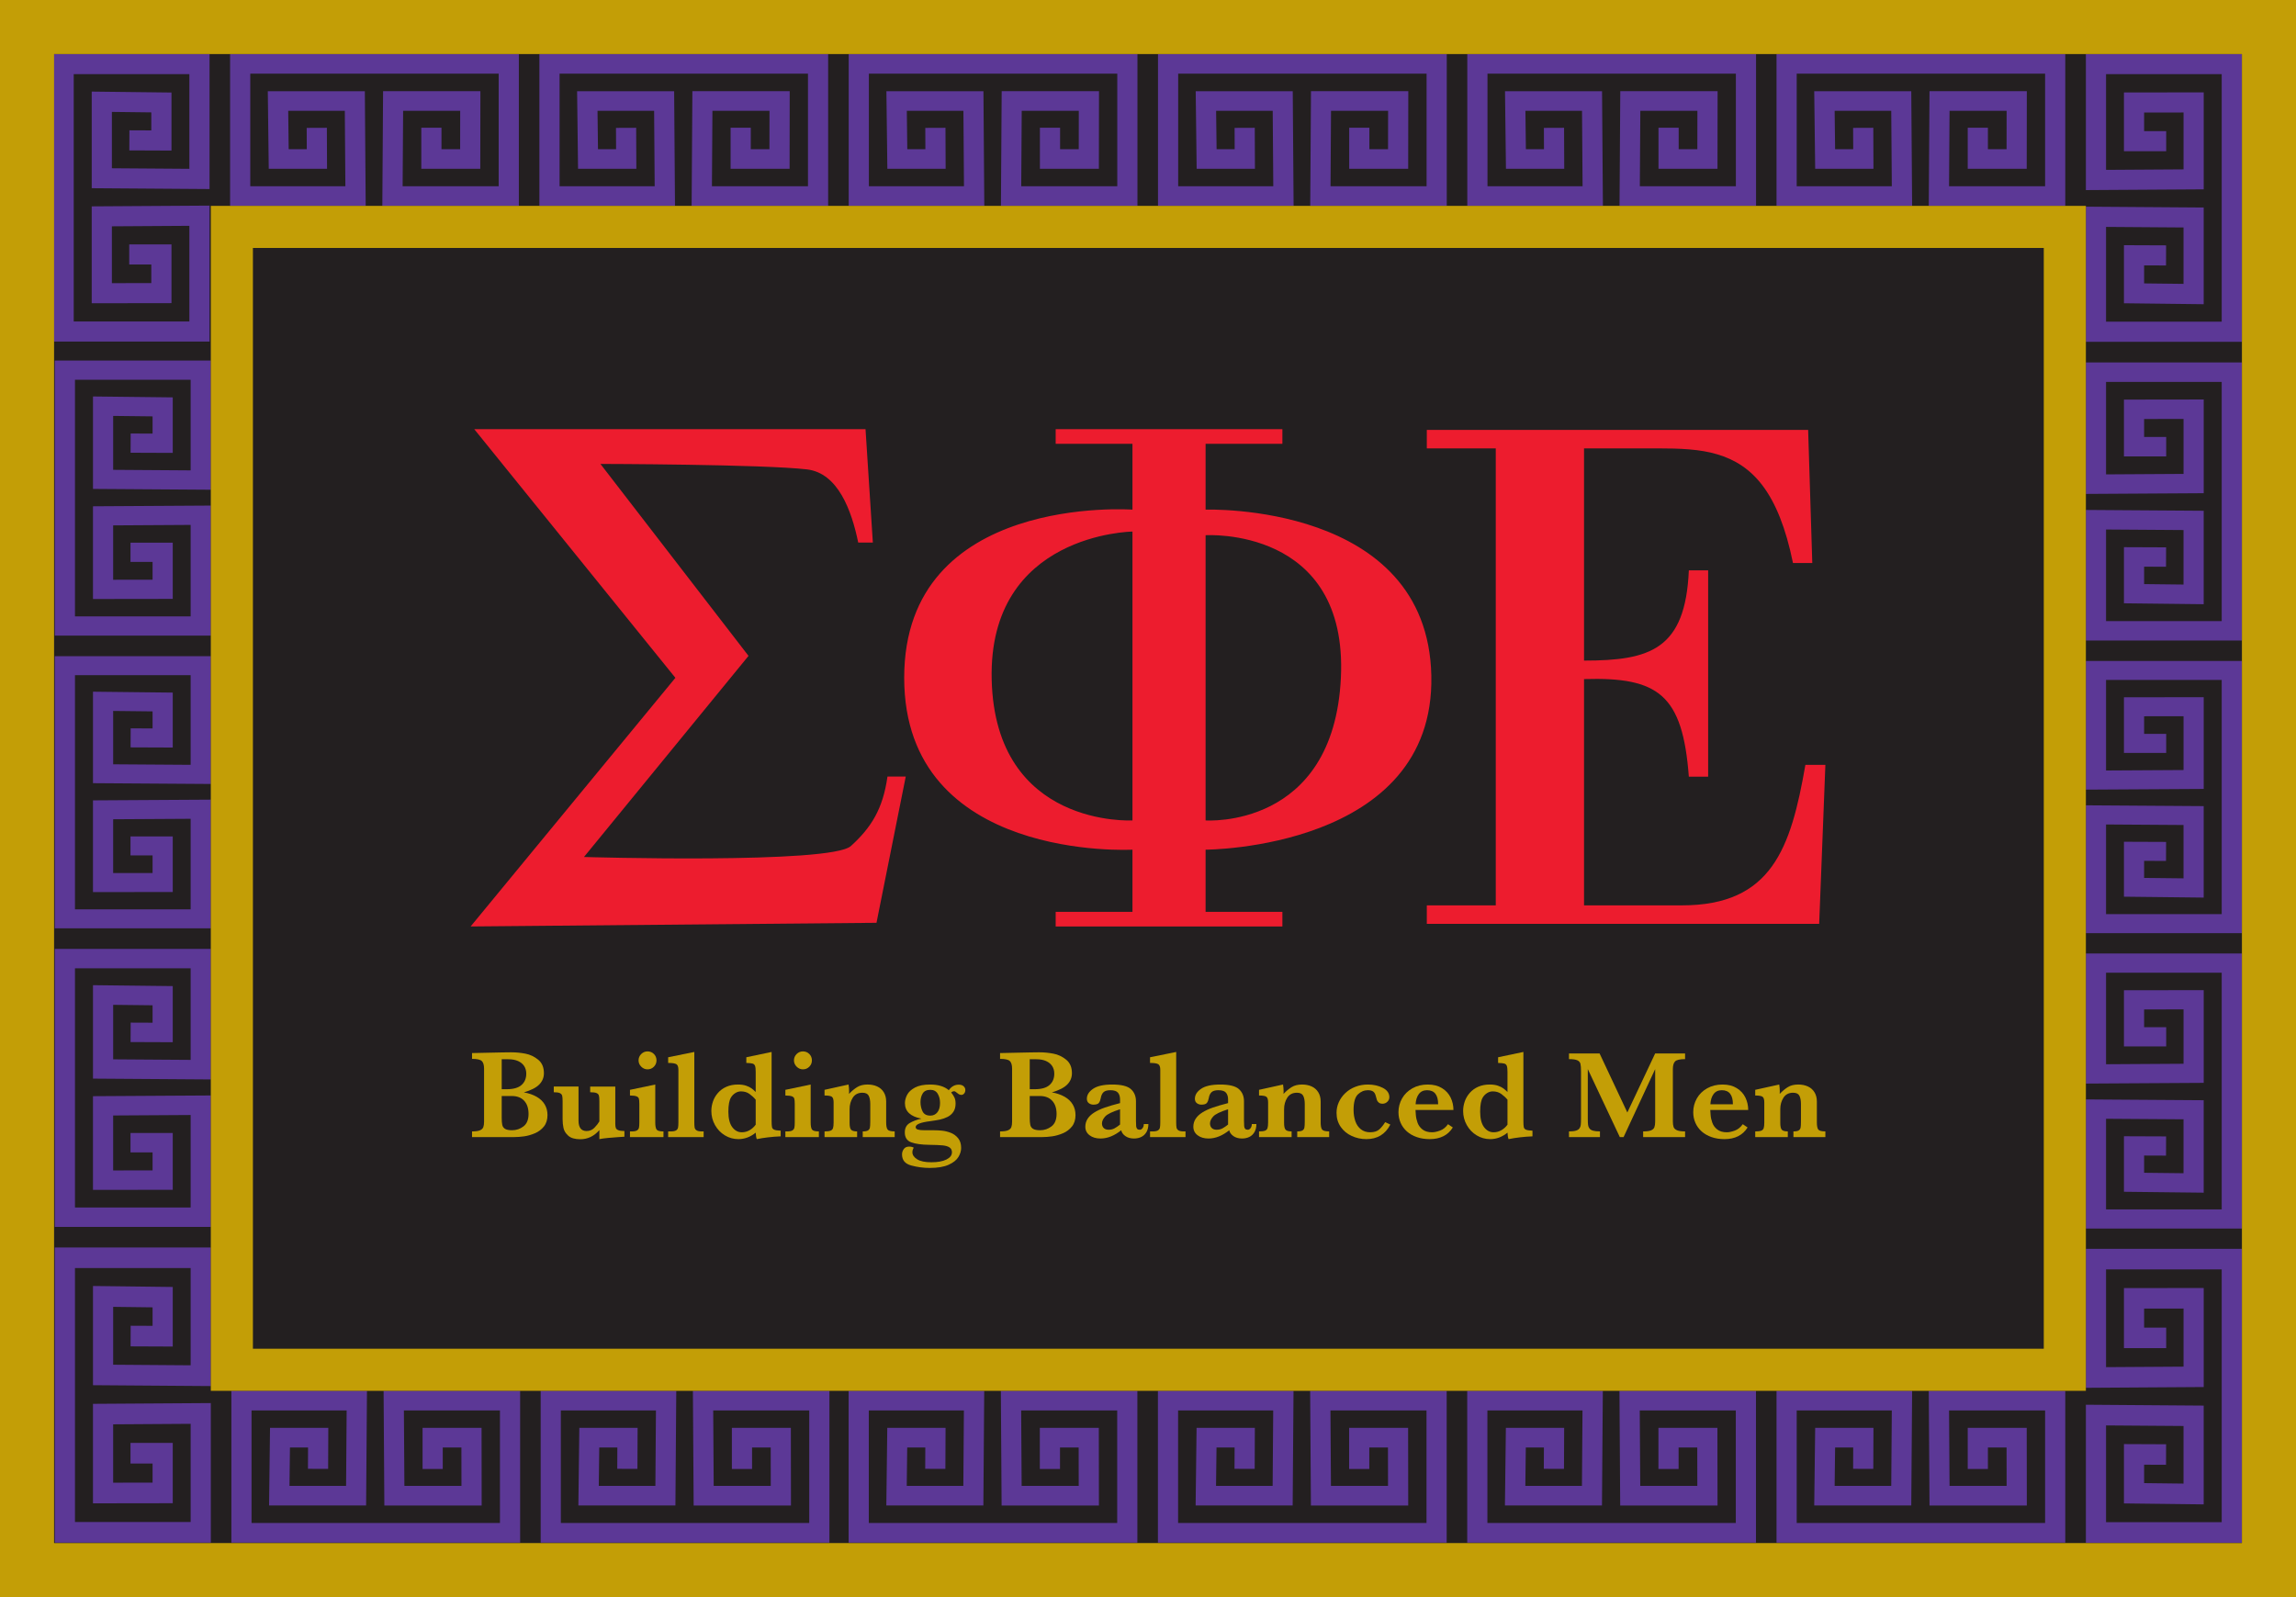 <?xml version="1.0" encoding="UTF-8"?>
<svg id="Design_Elements" data-name="Design Elements" xmlns="http://www.w3.org/2000/svg" viewBox="0 0 6624 4608">
  <defs>
    <style>
      .cls-1 {
        fill: #231f20;
      }

      .cls-2 {
        fill: #c39e06;
      }

      .cls-3 {
        fill: #5c3896;
      }

      .cls-4 {
        fill: #ed1c2e;
        fill-rule: evenodd;
      }
    </style>
  </defs>
  <rect class="cls-1" x="2.74" y="2.29" width="6618.52" height="4603.43"/>
  <polygon class="cls-3" points="6467.87 3603.17 6467.87 4451.14 6017.78 4451.14 6017.78 4052.93 6357.73 4055.44 6357.73 4340.42 6127.61 4337.63 6127.61 4166.47 6249.23 4166.97 6249 4226.21 6185.81 4225.95 6185.81 4279.09 6299.53 4280.47 6299.53 4114.26 6075.98 4112.6 6075.98 4391.89 6409.67 4391.89 6409.67 3662.41 6075.98 3662.41 6075.98 3944.47 6299.57 3943.02 6299.57 3775.41 6185.81 3775.58 6185.81 3830.39 6249.5 3830.39 6249.5 3889.63 6127.61 3889.63 6127.61 3716.42 6357.77 3716.09 6357.77 4001.88 6017.78 4004.09 6017.78 3603.17 6467.87 3603.17"/>
  <polygon class="cls-3" points="6467.87 2751.07 6467.87 3544.72 6017.78 3544.72 6017.78 3172.02 6357.73 3174.37 6357.73 3441.1 6127.61 3438.49 6127.61 3278.29 6249.23 3278.76 6249 3334.21 6185.81 3333.96 6185.81 3383.7 6299.53 3384.99 6299.53 3229.42 6075.98 3227.87 6075.98 3489.28 6409.67 3489.28 6409.67 2806.52 6075.98 2806.52 6075.98 3070.51 6299.57 3069.15 6299.57 2912.28 6185.81 2912.44 6185.81 2963.74 6249.5 2963.74 6249.5 3019.18 6127.61 3019.18 6127.61 2857.07 6357.77 2856.75 6357.77 3124.25 6017.78 3126.31 6017.78 2751.07 6467.87 2751.07"/>
  <polygon class="cls-3" points="6467.87 1906.93 6467.87 2692.26 6017.78 2692.26 6017.78 2323.47 6357.73 2325.8 6357.73 2589.72 6127.61 2587.14 6127.61 2428.62 6249.23 2429.09 6249 2483.95 6185.81 2483.71 6185.81 2532.93 6299.53 2534.2 6299.53 2380.27 6075.98 2378.74 6075.98 2637.4 6409.67 2637.4 6409.67 1961.8 6075.98 1961.8 6075.98 2223.02 6299.57 2221.68 6299.57 2066.45 6185.81 2066.61 6185.81 2117.37 6249.5 2117.37 6249.5 2172.24 6127.61 2172.24 6127.61 2011.82 6357.77 2011.51 6357.77 2276.2 6017.78 2278.24 6017.78 1906.93 6467.87 1906.93"/>
  <polygon class="cls-3" points="6467.87 1045.79 6467.87 1848 6017.78 1848 6017.78 1471.28 6357.73 1473.66 6357.73 1743.26 6127.61 1740.62 6127.61 1578.69 6249.23 1579.17 6249 1635.21 6185.81 1634.97 6185.81 1685.24 6299.53 1686.54 6299.53 1529.3 6075.98 1527.73 6075.98 1791.96 6409.67 1791.96 6409.67 1101.83 6075.98 1101.83 6075.98 1368.67 6299.57 1367.3 6299.57 1208.73 6185.81 1208.89 6185.81 1260.75 6249.5 1260.75 6249.5 1316.79 6127.61 1316.79 6127.61 1152.93 6357.77 1152.61 6357.77 1422.99 6017.78 1425.08 6017.78 1045.79 6467.87 1045.79"/>
  <polygon class="cls-3" points="6467.87 155.94 6467.87 986.1 6017.78 986.1 6017.78 596.26 6357.73 598.72 6357.73 877.71 6127.61 874.98 6127.61 707.41 6249.23 707.9 6249 765.9 6185.81 765.65 6185.81 817.67 6299.53 819.02 6299.53 656.3 6075.98 654.68 6075.98 928.1 6409.67 928.1 6409.67 213.94 6075.98 213.94 6075.98 490.08 6299.57 488.65 6299.57 324.57 6185.81 324.73 6185.81 378.39 6249.5 378.39 6249.5 436.39 6127.61 436.39 6127.61 266.81 6357.77 266.49 6357.77 546.28 6017.78 548.45 6017.78 155.94 6467.87 155.94"/>
  <polygon class="cls-3" points="154.47 985.41 154.47 155.94 604.55 155.94 604.55 545.46 264.61 543.01 264.61 264.25 494.72 266.97 494.72 434.4 373.1 433.91 373.34 375.96 436.52 376.22 436.52 324.24 322.81 322.89 322.81 485.48 546.35 487.09 546.35 213.89 212.67 213.89 212.67 927.46 546.35 927.46 546.35 651.56 322.77 652.98 322.77 816.93 436.52 816.77 436.52 763.15 372.84 763.15 372.84 705.2 494.72 705.2 494.72 874.63 264.57 874.96 264.57 595.4 604.55 593.23 604.55 985.41 154.47 985.41"/>
  <polygon class="cls-3" points="158.13 1833.92 158.13 1040.26 608.22 1040.26 608.22 1412.97 268.27 1410.62 268.27 1143.89 498.39 1146.5 498.39 1306.7 376.77 1306.23 377 1250.78 440.19 1251.03 440.19 1201.29 326.47 1200 326.47 1355.57 550.02 1357.11 550.02 1095.71 216.33 1095.71 216.33 1778.47 550.02 1778.47 550.02 1514.48 326.43 1515.84 326.43 1672.71 440.19 1672.55 440.19 1621.25 376.5 1621.25 376.5 1565.8 498.39 1565.8 498.39 1727.92 268.23 1728.24 268.23 1460.74 608.22 1458.67 608.22 1833.92 158.13 1833.92"/>
  <polygon class="cls-3" points="158.13 2678.47 158.13 1893.14 608.22 1893.14 608.22 2261.93 268.27 2259.61 268.27 1995.68 498.39 1998.26 498.39 2156.78 376.77 2156.32 377 2101.45 440.19 2101.69 440.19 2052.48 326.47 2051.2 326.47 2205.14 550.02 2206.67 550.02 1948.01 216.33 1948.01 216.33 2623.6 550.02 2623.6 550.02 2362.38 326.43 2363.72 326.43 2518.95 440.19 2518.8 440.19 2468.03 376.5 2468.03 376.5 2413.17 498.39 2413.17 498.39 2573.58 268.23 2573.9 268.23 2309.21 608.22 2307.16 608.22 2678.47 158.13 2678.47"/>
  <polygon class="cls-3" points="158.13 3539.91 158.13 2737.69 608.22 2737.69 608.22 3114.41 268.27 3112.04 268.27 2842.43 498.39 2845.07 498.39 3007 376.77 3006.52 377 2950.48 440.19 2950.73 440.19 2900.45 326.47 2899.15 326.47 3056.4 550.02 3057.96 550.02 2793.74 216.33 2793.74 216.33 3483.86 550.02 3483.86 550.02 3217.02 326.43 3218.39 326.43 3376.96 440.19 3376.8 440.19 3324.95 376.5 3324.95 376.5 3268.9 498.39 3268.9 498.39 3432.77 268.23 3433.08 268.23 3162.7 608.22 3160.61 608.22 3539.91 158.13 3539.91"/>
  <polygon class="cls-3" points="158.13 4450.81 158.13 3599.13 608.22 3599.13 608.22 3999.08 268.27 3996.56 268.27 3710.33 498.39 3713.13 498.39 3885.05 376.77 3884.54 377 3825.04 440.19 3825.3 440.19 3771.93 326.47 3770.55 326.47 3937.49 550.02 3939.15 550.02 3658.63 216.33 3658.63 216.33 4391.31 550.02 4391.31 550.02 4108.02 326.43 4109.48 326.43 4277.82 440.19 4277.65 440.19 4222.6 376.5 4222.6 376.5 4163.1 498.39 4163.09 498.39 4337.07 268.23 4337.41 268.23 4050.35 608.22 4048.13 608.22 4450.81 158.13 4450.81"/>
  <polygon class="cls-3" points="1496.89 155.94 663.84 155.94 663.84 593.96 1055.04 593.96 1052.58 263.13 772.61 263.13 775.35 487.08 943.5 487.08 943.01 368.72 884.81 368.95 885.07 430.44 832.86 430.44 831.51 319.77 994.8 319.77 996.42 537.32 722.04 537.32 722.04 212.58 1438.69 212.58 1438.69 537.32 1161.59 537.32 1163.02 319.73 1327.68 319.73 1327.52 430.44 1273.67 430.44 1273.67 368.46 1215.47 368.46 1215.47 487.08 1385.63 487.08 1385.96 263.09 1105.19 263.09 1103.02 593.96 1496.89 593.96 1496.89 155.94"/>
  <polygon class="cls-3" points="2389.23 155.94 1556.18 155.94 1556.18 593.96 1947.38 593.96 1944.92 263.13 1664.95 263.13 1667.69 487.08 1835.84 487.08 1835.35 368.72 1777.15 368.95 1777.4 430.44 1725.2 430.44 1723.85 319.77 1887.14 319.77 1888.76 537.32 1614.38 537.32 1614.38 212.58 2331.03 212.58 2331.03 537.32 2053.93 537.32 2055.36 319.73 2220.02 319.73 2219.85 430.44 2166.01 430.44 2166.01 368.46 2107.81 368.46 2107.81 487.08 2277.97 487.08 2278.3 263.09 1997.53 263.09 1995.36 593.96 2389.23 593.96 2389.23 155.94"/>
  <polygon class="cls-3" points="3281.57 155.94 2448.52 155.94 2448.52 593.96 2839.72 593.96 2837.25 263.13 2557.29 263.13 2560.03 487.08 2728.18 487.08 2727.69 368.72 2669.49 368.95 2669.74 430.44 2617.54 430.44 2616.19 319.77 2779.47 319.77 2781.1 537.32 2506.72 537.32 2506.72 212.58 3223.37 212.58 3223.37 537.32 2946.27 537.32 2947.7 319.73 3112.36 319.73 3112.19 430.44 3058.35 430.44 3058.35 368.46 3000.15 368.46 3000.15 487.08 3170.31 487.08 3170.64 263.09 2889.87 263.09 2887.7 593.96 3281.57 593.96 3281.57 155.94"/>
  <polygon class="cls-3" points="4173.91 155.94 3340.86 155.94 3340.86 593.96 3732.06 593.96 3729.59 263.13 3449.63 263.13 3452.37 487.08 3620.52 487.08 3620.03 368.72 3561.83 368.95 3562.08 430.44 3509.88 430.44 3508.53 319.77 3671.81 319.77 3673.44 537.32 3399.06 537.32 3399.06 212.58 4115.71 212.58 4115.71 537.32 3838.61 537.32 3840.04 319.73 4004.69 319.73 4004.53 430.44 3950.68 430.44 3950.68 368.46 3892.48 368.46 3892.48 487.08 4062.65 487.08 4062.98 263.09 3782.21 263.09 3780.04 593.96 4173.91 593.96 4173.91 155.94"/>
  <polygon class="cls-3" points="5066.24 155.94 4233.2 155.94 4233.2 593.96 4624.4 593.96 4621.93 263.13 4341.97 263.13 4344.7 487.08 4512.86 487.08 4512.36 368.72 4454.16 368.95 4454.42 430.44 4402.22 430.44 4400.86 319.77 4564.15 319.77 4565.77 537.32 4291.4 537.32 4291.4 212.58 5008.04 212.58 5008.04 537.32 4730.95 537.32 4732.38 319.73 4897.03 319.73 4896.87 430.44 4843.02 430.44 4843.02 368.46 4784.82 368.46 4784.82 487.08 4954.99 487.08 4955.32 263.09 4674.55 263.09 4672.37 593.96 5066.24 593.96 5066.24 155.94"/>
  <polygon class="cls-3" points="5958.36 155.94 5125.31 155.94 5125.31 593.96 5516.51 593.96 5514.05 263.13 5234.08 263.13 5236.82 487.08 5404.97 487.08 5404.48 368.72 5346.28 368.95 5346.54 430.44 5294.33 430.44 5292.98 319.77 5456.27 319.77 5457.89 537.32 5183.51 537.32 5183.51 212.58 5900.16 212.58 5900.16 537.32 5623.06 537.32 5624.49 319.73 5789.15 319.73 5788.99 430.44 5735.14 430.44 5735.14 368.46 5676.94 368.46 5676.94 487.08 5847.1 487.08 5847.43 263.09 5566.66 263.09 5564.49 593.96 5958.36 593.96 5958.36 155.94"/>
  <polygon class="cls-3" points="1500.56 4450.81 667.51 4450.81 667.51 4012.79 1058.71 4012.79 1056.24 4343.63 776.28 4343.63 779.02 4119.68 947.17 4119.68 946.68 4238.04 888.48 4237.81 888.73 4176.32 836.53 4176.32 835.18 4286.99 998.46 4286.99 1000.09 4069.43 725.71 4069.43 725.71 4394.17 1442.36 4394.17 1442.36 4069.43 1165.26 4069.43 1166.69 4287.03 1331.34 4287.03 1331.18 4176.32 1277.33 4176.32 1277.33 4238.3 1219.13 4238.3 1219.13 4119.68 1389.3 4119.68 1389.63 4343.67 1108.86 4343.67 1106.69 4012.79 1500.56 4012.79 1500.56 4450.81"/>
  <polygon class="cls-3" points="2392.9 4450.81 1559.85 4450.81 1559.85 4012.79 1951.05 4012.79 1948.58 4343.63 1668.62 4343.63 1671.35 4119.68 1839.51 4119.68 1839.01 4238.04 1780.81 4237.81 1781.07 4176.32 1728.87 4176.32 1727.51 4286.99 1890.8 4286.99 1892.42 4069.43 1618.05 4069.43 1618.05 4394.17 2334.69 4394.17 2334.69 4069.43 2057.6 4069.43 2059.03 4287.03 2223.68 4287.03 2223.52 4176.32 2169.67 4176.32 2169.67 4238.3 2111.47 4238.3 2111.47 4119.68 2281.64 4119.68 2281.97 4343.67 2001.2 4343.67 1999.02 4012.79 2392.9 4012.79 2392.9 4450.81"/>
  <polygon class="cls-3" points="3281.35 4450.81 2448.3 4450.81 2448.3 4012.79 2839.5 4012.79 2837.03 4343.63 2557.07 4343.63 2559.81 4119.68 2727.96 4119.68 2727.46 4238.04 2669.26 4237.81 2669.52 4176.32 2617.32 4176.32 2615.97 4286.99 2779.25 4286.99 2780.87 4069.43 2506.5 4069.43 2506.5 4394.17 3223.15 4394.17 3223.15 4069.43 2946.05 4069.43 2947.48 4287.03 3112.13 4287.03 3111.97 4176.32 3058.12 4176.32 3058.12 4238.3 2999.92 4238.3 2999.92 4119.68 3170.09 4119.68 3170.42 4343.67 2889.65 4343.67 2887.48 4012.79 3281.35 4012.79 3281.35 4450.81"/>
  <polygon class="cls-3" points="4173.68 4450.81 3340.64 4450.81 3340.64 4012.79 3731.84 4012.79 3729.37 4343.63 3449.41 4343.63 3452.14 4119.68 3620.3 4119.68 3619.8 4238.04 3561.6 4237.81 3561.86 4176.32 3509.66 4176.32 3508.3 4286.99 3671.59 4286.99 3673.21 4069.43 3398.84 4069.43 3398.84 4394.17 4115.48 4394.17 4115.48 4069.43 3838.39 4069.43 3839.82 4287.03 4004.47 4287.03 4004.31 4176.32 3950.46 4176.32 3950.46 4238.3 3892.26 4238.3 3892.26 4119.68 4062.43 4119.68 4062.76 4343.67 3781.98 4343.67 3779.81 4012.79 4173.68 4012.79 4173.68 4450.81"/>
  <polygon class="cls-3" points="5066.02 4450.81 4232.97 4450.81 4232.97 4012.79 4624.18 4012.79 4621.71 4343.63 4341.74 4343.63 4344.48 4119.68 4512.64 4119.68 4512.14 4238.04 4453.94 4237.81 4454.2 4176.32 4401.99 4176.32 4400.64 4286.99 4563.93 4286.99 4565.55 4069.43 4291.17 4069.43 4291.17 4394.17 5007.82 4394.17 5007.82 4069.43 4730.73 4069.43 4732.15 4287.03 4896.81 4287.03 4896.65 4176.32 4842.8 4176.32 4842.8 4238.3 4784.6 4238.3 4784.6 4119.68 4954.76 4119.68 4955.09 4343.67 4674.32 4343.67 4672.15 4012.79 5066.02 4012.79 5066.02 4450.81"/>
  <polygon class="cls-3" points="5958.36 4450.81 5125.31 4450.81 5125.31 4012.79 5516.51 4012.79 5514.05 4343.63 5234.08 4343.63 5236.82 4119.68 5404.97 4119.68 5404.48 4238.04 5346.28 4237.81 5346.54 4176.32 5294.33 4176.32 5292.98 4286.99 5456.27 4286.99 5457.89 4069.43 5183.51 4069.43 5183.51 4394.17 5900.16 4394.17 5900.16 4069.43 5623.06 4069.43 5624.49 4287.03 5789.15 4287.03 5788.99 4176.32 5735.14 4176.32 5735.14 4238.3 5676.94 4238.3 5676.94 4119.68 5847.1 4119.68 5847.43 4343.67 5566.66 4343.67 5564.49 4012.79 5958.36 4012.79 5958.36 4450.81"/>
  <path class="cls-2" d="M6468,156v4296H156V156h6312M6624,0H0v4608h6624V0h0Z"/>
  <path class="cls-2" d="M5896.35,715.4v3175.97H729.65V715.4h5166.7M6017.78,593.97H608.22v3418.83h5409.56V593.97h0Z"/>
  <g>
    <g>
      <g>
        <path class="cls-4" d="M2497.07,1238.3l21.1,327.03h-42.2c-18.9-91.81-58.02-200.44-147.69-210.99-126.7-14.91-596.04-15.82-596.04-15.82l427.25,553.84-474.73,580.22s712.08,21.1,770.11-31.65c58.02-52.75,92.33-106.14,105.49-200.44h52.75l-84.4,421.98-1170.98,10.55,590.77-717.36-580.22-717.36h1128.78Z"/>
        <path class="cls-4" d="M3478.16,2367.08s369.23,26.37,390.33-411.43c21.1-437.8-390.33-411.43-390.33-411.43v822.85ZM3267.17,2367.08v-833.4s-416.48,4.87-406.15,427.25c10.48,428.63,406.15,406.15,406.15,406.15ZM3045.64,1238.3h654.06v42.2h-221.54v189.89s640.71-21.97,651.26,479.13c10.55,501.1-651.26,501.96-651.26,501.96v179.34h221.54v42.2h-654.06v-42.2h221.54v-179.34s-658.58,36.69-658.58-496.05,658.58-485.04,658.58-485.04v-189.89h-221.54v-42.2Z"/>
      </g>
      <path class="cls-4" d="M4780.84,1293.63c65.65,0,123.35,2.13,173.08,17.07,101.46,29.87,177.06,108.81,218.84,313.62h55.7l-11.94-384.03h-1100.16v53.34h198.95v1318.5h-198.95v53.34h1132l17.9-458.7h-57.69c-41.78,241.09-97.49,405.36-356.11,405.36h-282.5v-652.85c214.86-6.4,284.49,44.81,302.4,281.62h55.7v-595.24h-55.7c-9.95,228.28-111.41,260.28-302.4,260.28v-612.31h210.88Z"/>
    </g>
    <g>
      <path class="cls-2" d="M1579.52,3216.99c0,13.53-3.44,24.59-10.32,33.19-6.88,8.6-15.6,15.13-26.16,19.58-10.56,4.45-20.88,7.39-30.97,8.81-10.09,1.42-19.82,2.14-29.19,2.14h-121.03v-16.37c10.32,0,17.95-1.07,22.87-3.2,4.92-2.14,8.13-5.16,9.61-9.08,1.48-3.92,2.22-9.31,2.22-16.2v-152.35c0-10.68-2.2-18.09-6.59-22.25-4.39-4.15-13.77-6.23-28.12-6.23v-16.73c17.2-.36,33.58-.71,49.12-1.07,15.54-.36,28.33-.62,38.36-.8,10.03-.18,17.06-.27,21.09-.27h6.59c12.34,0,25.24,1.28,38.71,3.83,13.46,2.55,25.75,8.34,36.84,17.35,11.09,9.02,16.64,22.01,16.64,38.98,0,12.7-4.51,23.61-13.53,32.75-9.02,9.14-23.79,16.67-44.32,22.6,14,2.49,26.19,6.67,36.58,12.55,10.38,5.87,18.24,13.32,23.58,22.34,5.34,9.02,8.01,19.16,8.01,30.44ZM1518.29,3097.75c0-8.3-1.99-15.57-5.96-21.8-3.98-6.23-9.85-11.09-17.62-14.59-7.77-3.5-17.3-5.25-28.57-5.25h-18.69v86.5h14.59c19.1,0,33.25-4.03,42.45-12.1,9.19-8.07,13.79-18.98,13.79-32.75ZM1524.88,3213.97c0-16.37-4.24-29.1-12.73-38.18-8.49-9.08-20.44-13.62-35.86-13.62h-28.83v62.83c0,8.78.53,15.63,1.6,20.56,1.07,4.92,3.74,8.72,8.01,11.39,4.27,2.67,11.03,4,20.29,4,12.34,0,23.34-3.74,33.02-11.21,9.67-7.48,14.51-19.4,14.51-35.77Z"/>
      <path class="cls-2" d="M1801.46,3279.64c-3.44.24-9.43.62-17.98,1.16-8.54.53-18.13,1.3-28.74,2.31-10.62,1.01-19.13,2.16-25.54,3.47v-25.99c-15.31,17.56-33.64,26.34-55,26.34-15.55,0-27.05-3.32-34.53-9.97-7.48-6.64-12.1-13.97-13.88-21.98-1.78-8.01-2.67-16.58-2.67-25.72v-52.51c0-7-.42-12.13-1.25-15.4-.83-3.26-3.03-5.75-6.59-7.48-3.56-1.72-9.43-2.58-17.62-2.58v-16.37h71.37v98.07c0,20.17,7.77,30.26,23.32,30.26,8.9,0,16.43-3.17,22.6-9.52,6.17-6.35,10.92-12.43,14.24-18.24v-58.73c0-7.36-.44-12.64-1.34-15.84-.89-3.2-3.18-5.61-6.85-7.21-3.68-1.6-9.79-2.4-18.33-2.4v-16.37h72.44v107.15c0,5.58.53,9.73,1.6,12.46,1.07,2.73,3.5,4.84,7.3,6.32,3.8,1.49,9.61,2.29,17.44,2.4v16.37Z"/>
      <path class="cls-2" d="M1914.13,3280.71h-96.65v-16.37h5.16c6.88,0,11.89-.95,15.04-2.85,3.14-1.9,5.07-4.57,5.78-8.01.71-3.44,1.07-8.48,1.07-15.13v-52.86c0-7.36-.44-12.58-1.33-15.66-.89-3.08-3.2-5.34-6.94-6.76-3.74-1.42-10-2.19-18.78-2.31v-16.37l72.97-15.31v109.28c0,9.97,1.25,16.79,3.74,20.47,2.49,3.68,9.14,5.52,19.93,5.52v16.37ZM1894.01,3059.48c0,7.12-2.52,13.2-7.56,18.24-5.04,5.04-11.12,7.56-18.24,7.56s-13.08-2.58-18.24-7.74-7.74-11.18-7.74-18.07,2.55-13.23,7.65-18.33c5.1-5.1,11.21-7.65,18.33-7.65s13.35,2.49,18.33,7.48c4.98,4.98,7.48,11.15,7.48,18.51Z"/>
      <path class="cls-2" d="M2029.99,3280.71h-102.34v-16.37h7.65c6.88,0,11.89-.95,15.04-2.85,3.14-1.9,5.07-4.57,5.79-8.01.71-3.44,1.07-8.48,1.07-15.13v-151.64c0-8.54-1.99-14-5.96-16.37-3.98-2.37-11.84-3.56-23.58-3.56v-16.37l75.46-15.31v203.26c0,6.65.32,11.66.98,15.04.65,3.38,2.55,6.05,5.7,8.01,3.14,1.96,8.16,2.94,15.04,2.94h5.16v16.37Z"/>
      <path class="cls-2" d="M2252.29,3278.58c-25.16,1.07-48.12,3.74-68.88,8.01-1.66-3.56-2.73-9.79-3.2-18.69-15.19,12.46-31.86,18.69-50.01,18.69-14,0-26.96-3.62-38.89-10.86-11.93-7.24-21.42-17.11-28.48-29.63-7.06-12.52-10.59-26.13-10.59-40.85,0-9.14,1.54-18.21,4.63-27.23,3.08-9.02,7.92-17.29,14.51-24.83,6.58-7.53,14.74-13.44,24.47-17.71,9.73-4.27,20.82-6.41,33.28-6.41,9.14,0,16.97,1.13,23.49,3.38,6.52,2.26,11.75,4.84,15.66,7.74,3.92,2.91,7.89,6.38,11.92,10.41v-58.38c0-7.95-.65-13.64-1.96-17.09-1.31-3.44-3.77-5.63-7.39-6.59-3.62-.95-9.52-1.54-17.71-1.78v-16.37l72.97-15.31v199.34c0,8.54.38,14.48,1.16,17.8.77,3.32,2.94,5.73,6.5,7.21,3.56,1.49,9.73,2.4,18.51,2.76v16.37ZM2180.21,3244.94v-72.08c-4.98-6.05-10.92-11.57-17.8-16.55-6.88-4.98-15.07-7.48-24.56-7.48-5.82,0-11.27,1.6-16.37,4.81-5.1,3.2-9.2,7.3-12.28,12.28-5.22,8.19-7.83,22.01-7.83,41.47s3.71,34.53,11.12,44.5c7.41,9.97,16.64,14.95,27.68,14.95,7.95,0,15.36-1.96,22.25-5.87,6.88-3.92,12.81-9.26,17.8-16.02Z"/>
      <path class="cls-2" d="M2362.47,3280.71h-96.64v-16.37h5.16c6.88,0,11.89-.95,15.04-2.85,3.14-1.9,5.07-4.57,5.79-8.01.71-3.44,1.07-8.48,1.07-15.13v-52.86c0-7.36-.45-12.58-1.34-15.66-.89-3.08-3.2-5.34-6.94-6.76-3.74-1.42-10-2.19-18.78-2.31v-16.37l72.97-15.31v109.28c0,9.97,1.25,16.79,3.74,20.47,2.49,3.68,9.14,5.52,19.93,5.52v16.37ZM2342.35,3059.48c0,7.12-2.52,13.2-7.56,18.24-5.04,5.04-11.12,7.56-18.24,7.56s-13.08-2.58-18.24-7.74-7.74-11.18-7.74-18.07,2.55-13.23,7.65-18.33c5.1-5.1,11.21-7.65,18.33-7.65s13.35,2.49,18.33,7.48c4.98,4.98,7.48,11.15,7.48,18.51Z"/>
      <path class="cls-2" d="M2581.21,3280.71h-92.2v-16.37c7,0,12.01-.92,15.04-2.76,3.03-1.84,4.89-4.54,5.61-8.1s1.07-9.43,1.07-17.62v-50.37c0-10.08-1.49-18.07-4.45-23.94-2.97-5.87-9.02-8.81-18.15-8.81-12.46,0-21.74,4.78-27.85,14.33-6.11,9.55-9.17,20.56-9.17,33.02v39.87c0,9.37,1.36,15.78,4.09,19.22,2.73,3.44,8.6,5.16,17.62,5.16v16.37h-93.98v-16.37c7.71,0,13.41-.68,17.09-2.05,3.68-1.36,6.11-3.8,7.3-7.3,1.18-3.5,1.78-9.05,1.78-16.64v-57.49c0-8.3-1.6-13.73-4.81-16.29-3.2-2.55-10.32-3.83-21.36-3.83v-16.37l69.24-15.31c1.07,6.88,1.6,13.29,1.6,19.22,0,1.54-.03,2.88-.09,4-.06,1.13-.09,2.4-.09,3.83,7.48-7.95,15.25-14.44,23.32-19.49,8.07-5.04,18.15-7.56,30.26-7.56,10.2,0,19.37,1.84,27.5,5.52,8.13,3.68,14.51,9.26,19.13,16.73,4.63,7.48,6.94,16.49,6.94,27.05v59.98c0,9.97,1.34,16.79,4,20.47,2.67,3.68,9.52,5.52,20.56,5.52v16.37Z"/>
      <path class="cls-2" d="M2785,3144.73c0,4.27-1.16,7.71-3.47,10.32-2.31,2.61-4.96,3.92-7.92,3.92-3.68,0-7.42-1.6-11.21-4.81-.6-.36-1.57-1.1-2.94-2.22-1.37-1.13-2.55-1.99-3.56-2.58-1.01-.59-1.99-.89-2.94-.89-3.44,0-6.35,1.19-8.72,3.56,4.03,5.1,7.15,9.94,9.34,14.51,2.19,4.57,3.29,10.41,3.29,17.53,0,9.61-2.17,17.59-6.5,23.94-4.33,6.35-10.03,11.24-17.09,14.68-7.06,3.44-14.24,5.93-21.54,7.48-7.3,1.54-16.64,3.09-28.03,4.63-28,3.44-42,9.14-42,17.09,0,3.44,2.1,5.81,6.32,7.12,4.21,1.31,10.47,1.96,18.78,1.96h27.05c8.66,0,16.97.44,24.92,1.34,7.95.89,16.05,2.94,24.29,6.14,8.25,3.2,15.28,8.37,21.09,15.48,5.81,7.12,8.72,16.49,8.72,28.12,0,8.66-2.64,17.38-7.92,26.16-5.28,8.78-14.68,16.22-28.21,22.34-13.53,6.11-31.74,9.17-54.64,9.17-17.92,0-35.69-2.37-53.31-7.12-17.62-4.75-26.43-15.37-26.43-31.86,0-5.7,1.69-10.89,5.07-15.57,3.38-4.69,8.51-7.03,15.4-7.03,5.58,0,10.02,1.07,13.35,3.2-2.61,4.15-3.92,8.54-3.92,13.17,0,7.71,4.54,14.44,13.62,20.2,9.08,5.75,22.75,8.63,41.03,8.63s32.9-2.64,43.52-7.92c10.62-5.28,15.93-12.25,15.93-20.91,0-6.17-2.29-10.8-6.85-13.88-4.57-3.09-11.1-5.07-19.58-5.96-8.48-.89-21.69-1.45-39.6-1.69-21.71-.24-38.8-2.61-51.26-7.12-12.46-4.51-18.69-14.06-18.69-28.66,0-12.34,4.63-21.3,13.88-26.88,9.26-5.58,20.65-9.85,34.17-12.81-31.8-6.05-47.7-21-47.7-44.85,0-7.71,2.1-15.66,6.32-23.85,4.21-8.19,11.75-15.19,22.6-21,10.86-5.81,25.42-8.72,43.7-8.72,23.37,0,41.35,5.46,53.93,16.37,7.48-10.68,17.03-16.02,28.66-16.02,6.05,0,10.74,1.51,14.06,4.54,3.32,3.03,4.98,6.62,4.98,10.77ZM2712.03,3181.93c0-10.08-2.26-18.87-6.76-26.34-4.51-7.48-11.57-11.21-21.18-11.21-10.44,0-17.8,3.47-22.07,10.41-4.27,6.94-6.41,15.28-6.41,25.01s1.99,18.66,5.96,26.79c3.97,8.13,11.48,12.19,22.52,12.19,8.3,0,15.04-3.17,20.2-9.52,5.16-6.35,7.74-15.45,7.74-27.32Z"/>
      <path class="cls-2" d="M3102.88,3216.99c0,13.53-3.44,24.59-10.32,33.19-6.88,8.6-15.6,15.13-26.16,19.58-10.56,4.45-20.89,7.39-30.97,8.81-10.09,1.42-19.82,2.14-29.19,2.14h-121.03v-16.37c10.32,0,17.95-1.07,22.87-3.2,4.92-2.14,8.13-5.16,9.61-9.08,1.48-3.92,2.22-9.31,2.22-16.2v-152.35c0-10.68-2.2-18.09-6.58-22.25-4.39-4.15-13.77-6.23-28.12-6.23v-16.73c17.2-.36,33.58-.71,49.12-1.07,15.54-.36,28.33-.62,38.35-.8,10.03-.18,17.06-.27,21.09-.27h6.58c12.34,0,25.24,1.28,38.71,3.83,13.47,2.55,25.75,8.34,36.84,17.35,11.09,9.02,16.64,22.01,16.64,38.98,0,12.7-4.51,23.61-13.53,32.75-9.02,9.14-23.79,16.67-44.32,22.6,14,2.49,26.19,6.67,36.57,12.55,10.38,5.87,18.24,13.32,23.58,22.34,5.34,9.02,8.01,19.16,8.01,30.44ZM3041.65,3097.75c0-8.3-1.99-15.57-5.96-21.8-3.98-6.23-9.85-11.09-17.62-14.59-7.77-3.5-17.29-5.25-28.57-5.25h-18.69v86.5h14.59c19.1,0,33.25-4.03,42.45-12.1,9.19-8.07,13.79-18.98,13.79-32.75ZM3048.24,3213.97c0-16.37-4.24-29.1-12.73-38.18-8.48-9.08-20.44-13.62-35.86-13.62h-28.83v62.83c0,8.78.53,15.63,1.6,20.56,1.07,4.92,3.74,8.72,8.01,11.39,4.27,2.67,11.03,4,20.29,4,12.34,0,23.34-3.74,33.02-11.21,9.67-7.48,14.51-19.4,14.51-35.77Z"/>
      <path class="cls-2" d="M3313.08,3243.16c0,9.02-1.84,16.7-5.52,23.05-3.68,6.35-8.63,11.03-14.86,14.06-6.23,3.03-13.26,4.54-21.09,4.54-9.97,0-18.27-2.34-24.92-7.03-6.65-4.69-10.62-10.29-11.92-16.82-19.82,15.9-39.75,23.85-59.8,23.85-12.81,0-23.32-3.11-31.5-9.34-8.19-6.23-12.28-14.44-12.28-24.65,0-8.42,2.19-16.05,6.58-22.87,4.39-6.82,10.83-12.9,19.31-18.24,8.48-5.34,18.6-10.06,30.35-14.15,11.75-4.09,26.4-8.39,43.96-12.9v-10.15c0-8.42-1.99-15.04-5.96-19.84-3.98-4.81-11.3-7.21-21.98-7.21-9.14,0-15.72,1.9-19.76,5.7-4.04,3.8-6.7,9.55-8.01,17.26-.95,5.46-2.7,9.94-5.25,13.44-2.55,3.5-7.86,5.25-15.93,5.25-4.98,0-9.37-1.42-13.17-4.27-3.8-2.85-5.7-7.06-5.7-12.64,0-11.03,5.99-20.65,17.98-28.83,11.98-8.19,30.37-12.28,55.17-12.28,26.1,0,44.05,4.39,53.84,13.17,9.79,8.78,14.68,20.53,14.68,35.24v56.24c0,7.12.18,12.34.53,15.66.36,3.32,1.34,5.85,2.94,7.56,1.6,1.72,4.12,2.58,7.56,2.58,3.08,0,5.79-1.6,8.1-4.81,2.31-3.2,3.47-7.06,3.47-11.57h13.17ZM3231.38,3244.58v-44.14c-22.55,7.12-36.87,14.09-42.98,20.91-6.11,6.82-9.17,13.5-9.17,20.02,0,5.46,1.66,9.85,4.98,13.17,3.32,3.32,8.01,4.98,14.06,4.98,6.52,0,12.28-1.36,17.26-4.09,4.98-2.73,10.26-6.35,15.84-10.86Z"/>
      <path class="cls-2" d="M3420.22,3280.71h-102.34v-16.37h7.65c6.88,0,11.89-.95,15.04-2.85,3.14-1.9,5.07-4.57,5.78-8.01.71-3.44,1.07-8.48,1.07-15.13v-151.64c0-8.54-1.99-14-5.96-16.37-3.98-2.37-11.84-3.56-23.58-3.56v-16.37l75.46-15.31v203.26c0,6.65.33,11.66.98,15.04.65,3.38,2.55,6.05,5.7,8.01,3.14,1.96,8.16,2.94,15.04,2.94h5.16v16.37Z"/>
      <path class="cls-2" d="M3624.72,3243.16c0,9.02-1.84,16.7-5.52,23.05-3.68,6.35-8.63,11.03-14.86,14.06-6.23,3.03-13.26,4.54-21.09,4.54-9.97,0-18.27-2.34-24.92-7.03-6.65-4.69-10.62-10.29-11.93-16.82-19.82,15.9-39.75,23.85-59.8,23.85-12.81,0-23.32-3.11-31.5-9.34-8.19-6.23-12.28-14.44-12.28-24.65,0-8.42,2.19-16.05,6.59-22.87,4.39-6.82,10.83-12.9,19.31-18.24,8.48-5.34,18.6-10.06,30.35-14.15,11.75-4.09,26.4-8.39,43.96-12.9v-10.15c0-8.42-1.99-15.04-5.96-19.84-3.98-4.81-11.3-7.21-21.98-7.21-9.14,0-15.72,1.9-19.76,5.7-4.04,3.8-6.71,9.55-8.01,17.26-.95,5.46-2.7,9.94-5.25,13.44-2.55,3.5-7.86,5.25-15.93,5.25-4.98,0-9.37-1.42-13.17-4.27-3.8-2.85-5.7-7.06-5.7-12.64,0-11.03,5.99-20.65,17.98-28.83,11.98-8.19,30.37-12.28,55.17-12.28,26.1,0,44.05,4.39,53.84,13.17,9.79,8.78,14.68,20.53,14.68,35.24v56.24c0,7.12.18,12.34.53,15.66.36,3.32,1.34,5.85,2.94,7.56,1.6,1.72,4.12,2.58,7.56,2.58,3.08,0,5.78-1.6,8.1-4.81,2.31-3.2,3.47-7.06,3.47-11.57h13.17ZM3543.03,3244.58v-44.14c-22.55,7.12-36.87,14.09-42.98,20.91-6.11,6.82-9.17,13.5-9.17,20.02,0,5.46,1.66,9.85,4.98,13.17,3.32,3.32,8.01,4.98,14.06,4.98,6.52,0,12.28-1.36,17.26-4.09,4.98-2.73,10.26-6.35,15.84-10.86Z"/>
      <path class="cls-2" d="M3834.74,3280.71h-92.2v-16.37c7,0,12.01-.92,15.04-2.76,3.03-1.84,4.89-4.54,5.61-8.1.71-3.56,1.07-9.43,1.07-17.62v-50.37c0-10.08-1.49-18.07-4.45-23.94-2.97-5.87-9.02-8.81-18.15-8.81-12.46,0-21.74,4.78-27.86,14.33-6.11,9.55-9.17,20.56-9.17,33.02v39.87c0,9.37,1.36,15.78,4.09,19.22,2.73,3.44,8.6,5.16,17.62,5.16v16.37h-93.98v-16.37c7.71,0,13.41-.68,17.09-2.05,3.68-1.36,6.11-3.8,7.3-7.3,1.19-3.5,1.78-9.05,1.78-16.64v-57.49c0-8.3-1.6-13.73-4.81-16.29-3.2-2.55-10.32-3.83-21.36-3.83v-16.37l69.24-15.31c1.07,6.88,1.6,13.29,1.6,19.22,0,1.54-.03,2.88-.09,4-.06,1.13-.09,2.4-.09,3.83,7.48-7.95,15.25-14.44,23.32-19.49,8.07-5.04,18.15-7.56,30.26-7.56,10.2,0,19.37,1.84,27.5,5.52,8.13,3.68,14.51,9.26,19.13,16.73,4.63,7.48,6.94,16.49,6.94,27.05v59.98c0,9.97,1.34,16.79,4,20.47,2.67,3.68,9.52,5.52,20.56,5.52v16.37Z"/>
      <path class="cls-2" d="M4011.13,3244.58c-14.36,28-37.44,42-69.24,42-14.83,0-28.86-3.03-42.09-9.08-13.23-6.05-23.85-14.83-31.86-26.34-8.01-11.51-12.01-24.98-12.01-40.4,0-10.68,2.16-20.88,6.5-30.61,4.33-9.73,10.59-18.51,18.78-26.34,8.19-7.83,17.89-13.91,29.1-18.24,11.21-4.33,23.23-6.5,36.04-6.5,16.37,0,30.79,3.23,43.25,9.7,12.46,6.47,18.69,15.4,18.69,26.79,0,5.22-1.96,9.67-5.87,13.35-3.91,3.68-8.43,5.52-13.53,5.52s-8.61-1.13-11.21-3.38c-2.61-2.25-4.33-4.57-5.16-6.94-.83-2.37-2.02-6.59-3.56-12.64-1.54-5.81-4.09-9.94-7.65-12.37-3.56-2.43-8.54-3.65-14.95-3.65-10.8,0-20.38,4-28.74,12.01-8.36,8.01-12.55,22.99-12.55,44.94,0,11.75,1.69,22.55,5.07,32.39,3.38,9.85,8.72,17.65,16.02,23.4,7.3,5.76,16.22,8.63,26.79,8.63,11.75,0,20.7-2.91,26.87-8.72,6.17-5.81,11.63-12.64,16.37-20.47l14.95,6.94Z"/>
      <path class="cls-2" d="M4193.2,3202.4h-109.46c.12,2.26.44,7.06.98,14.42.53,7.36,2.19,14.89,4.98,22.6,2.79,7.71,7.59,14.21,14.42,19.49,6.82,5.28,15.99,7.92,27.5,7.92,6.29,0,13.88-1.6,22.78-4.81,8.9-3.2,16.61-9.37,23.14-18.51l13.88,9.43c-14,22.43-36.25,33.64-66.74,33.64-13.65,0-26.07-1.96-37.29-5.87-11.21-3.92-20.73-9.37-28.57-16.37-7.83-7-13.82-15.25-17.98-24.74-4.15-9.49-6.23-19.7-6.23-30.61,0-14.36,3.47-27.65,10.41-39.87,6.94-12.22,16.88-21.95,29.81-29.19,12.93-7.24,27.7-10.86,44.32-10.86s29.99,3.5,41.2,10.5c11.21,7,19.49,16.08,24.83,27.23,5.34,11.15,8.01,23.02,8.01,35.6ZM4149.06,3186.03c0-27.05-10.68-40.58-32.04-40.58-10.32,0-18.24,3.74-23.76,11.21-5.52,7.48-8.57,17.26-9.17,29.37h64.96Z"/>
      <path class="cls-2" d="M4421.2,3278.58c-25.16,1.07-48.12,3.74-68.88,8.01-1.66-3.56-2.73-9.79-3.2-18.69-15.19,12.46-31.86,18.69-50.01,18.69-14,0-26.96-3.62-38.89-10.86-11.93-7.24-21.42-17.11-28.48-29.63-7.06-12.52-10.59-26.13-10.59-40.85,0-9.14,1.54-18.21,4.63-27.23,3.08-9.02,7.92-17.29,14.51-24.83,6.58-7.53,14.74-13.44,24.47-17.71,9.73-4.27,20.82-6.41,33.28-6.41,9.14,0,16.97,1.13,23.49,3.38,6.52,2.26,11.75,4.84,15.66,7.74,3.92,2.91,7.89,6.38,11.92,10.41v-58.38c0-7.95-.65-13.64-1.96-17.09-1.31-3.44-3.77-5.63-7.39-6.59-3.62-.95-9.52-1.54-17.71-1.78v-16.37l72.97-15.31v199.34c0,8.54.38,14.48,1.16,17.8.77,3.32,2.94,5.73,6.5,7.21,3.56,1.49,9.73,2.4,18.51,2.76v16.37ZM4349.12,3244.94v-72.08c-4.98-6.05-10.92-11.57-17.8-16.55-6.88-4.98-15.07-7.48-24.56-7.48-5.82,0-11.27,1.6-16.37,4.81-5.1,3.2-9.2,7.3-12.28,12.28-5.22,8.19-7.83,22.01-7.83,41.47s3.71,34.53,11.12,44.5c7.41,9.97,16.64,14.95,27.68,14.95,7.95,0,15.37-1.96,22.25-5.87,6.88-3.92,12.81-9.26,17.8-16.02Z"/>
      <path class="cls-2" d="M4861.53,3280.71h-121.03v-16.37c10.44,0,18.09-1.04,22.96-3.11,4.86-2.07,8.04-5.1,9.52-9.08,1.48-3.97,2.22-9.4,2.22-16.29v-151.29l-91.13,196.14h-10.86l-92.37-196.14v143.63c0,7.6.27,13.41.8,17.44.53,4.04,1.9,7.48,4.09,10.32,2.19,2.85,5.66,4.96,10.41,6.32,4.74,1.37,11.33,2.05,19.76,2.05v16.37h-89.35v-16.37c8.54,0,15.16-.71,19.85-2.14,4.69-1.42,8.1-3.56,10.23-6.41,2.14-2.85,3.44-6.26,3.92-10.23.47-3.97.71-9.76.71-17.35v-136.69c0-10.2-.53-17.56-1.6-22.07-1.07-4.51-4.01-7.92-8.81-10.23-4.81-2.31-12.9-3.47-24.3-3.47v-16.37h88.28l80.09,170.33,80.27-170.33h86.32v16.37c-14.83,0-24.42,2.17-28.74,6.5-4.33,4.33-6.5,11.66-6.5,21.98v151.64c0,6.53.71,11.81,2.14,15.84,1.42,4.04,4.72,7.15,9.88,9.34,5.16,2.2,12.9,3.29,23.23,3.29v16.37Z"/>
      <path class="cls-2" d="M5043.61,3202.4h-109.46c.12,2.26.44,7.06.98,14.42.53,7.36,2.19,14.89,4.98,22.6,2.79,7.71,7.59,14.21,14.42,19.49,6.82,5.28,15.99,7.92,27.5,7.92,6.29,0,13.88-1.6,22.78-4.81,8.9-3.2,16.61-9.37,23.14-18.51l13.88,9.43c-14,22.43-36.25,33.64-66.74,33.64-13.65,0-26.07-1.96-37.29-5.87-11.21-3.92-20.73-9.37-28.57-16.37-7.83-7-13.82-15.25-17.98-24.74-4.15-9.49-6.23-19.7-6.23-30.61,0-14.36,3.47-27.65,10.41-39.87,6.94-12.22,16.88-21.95,29.81-29.19,12.93-7.24,27.7-10.86,44.32-10.86s29.99,3.5,41.2,10.5c11.21,7,19.49,16.08,24.83,27.23,5.34,11.15,8.01,23.02,8.01,35.6ZM4999.47,3186.03c0-27.05-10.68-40.58-32.04-40.58-10.32,0-18.24,3.74-23.76,11.21-5.52,7.48-8.57,17.26-9.17,29.37h64.96Z"/>
      <path class="cls-2" d="M5266.27,3280.71h-92.2v-16.37c7,0,12.01-.92,15.04-2.76,3.03-1.84,4.89-4.54,5.61-8.1.71-3.56,1.07-9.43,1.07-17.62v-50.37c0-10.08-1.49-18.07-4.45-23.94-2.97-5.87-9.02-8.81-18.16-8.81-12.46,0-21.74,4.78-27.85,14.33-6.11,9.55-9.17,20.56-9.17,33.02v39.87c0,9.37,1.36,15.78,4.09,19.22,2.73,3.44,8.6,5.16,17.62,5.16v16.37h-93.98v-16.37c7.71,0,13.41-.68,17.09-2.05,3.68-1.36,6.11-3.8,7.3-7.3,1.18-3.5,1.78-9.05,1.78-16.64v-57.49c0-8.3-1.6-13.73-4.81-16.29-3.2-2.55-10.32-3.83-21.36-3.83v-16.37l69.24-15.31c1.07,6.88,1.6,13.29,1.6,19.22,0,1.54-.03,2.88-.09,4-.06,1.13-.09,2.4-.09,3.83,7.48-7.95,15.25-14.44,23.32-19.49,8.07-5.04,18.15-7.56,30.26-7.56,10.2,0,19.37,1.84,27.5,5.52,8.13,3.68,14.51,9.26,19.13,16.73,4.63,7.48,6.94,16.49,6.94,27.05v59.98c0,9.97,1.34,16.79,4,20.47,2.67,3.68,9.52,5.52,20.56,5.52v16.37Z"/>
    </g>
  </g>
</svg>